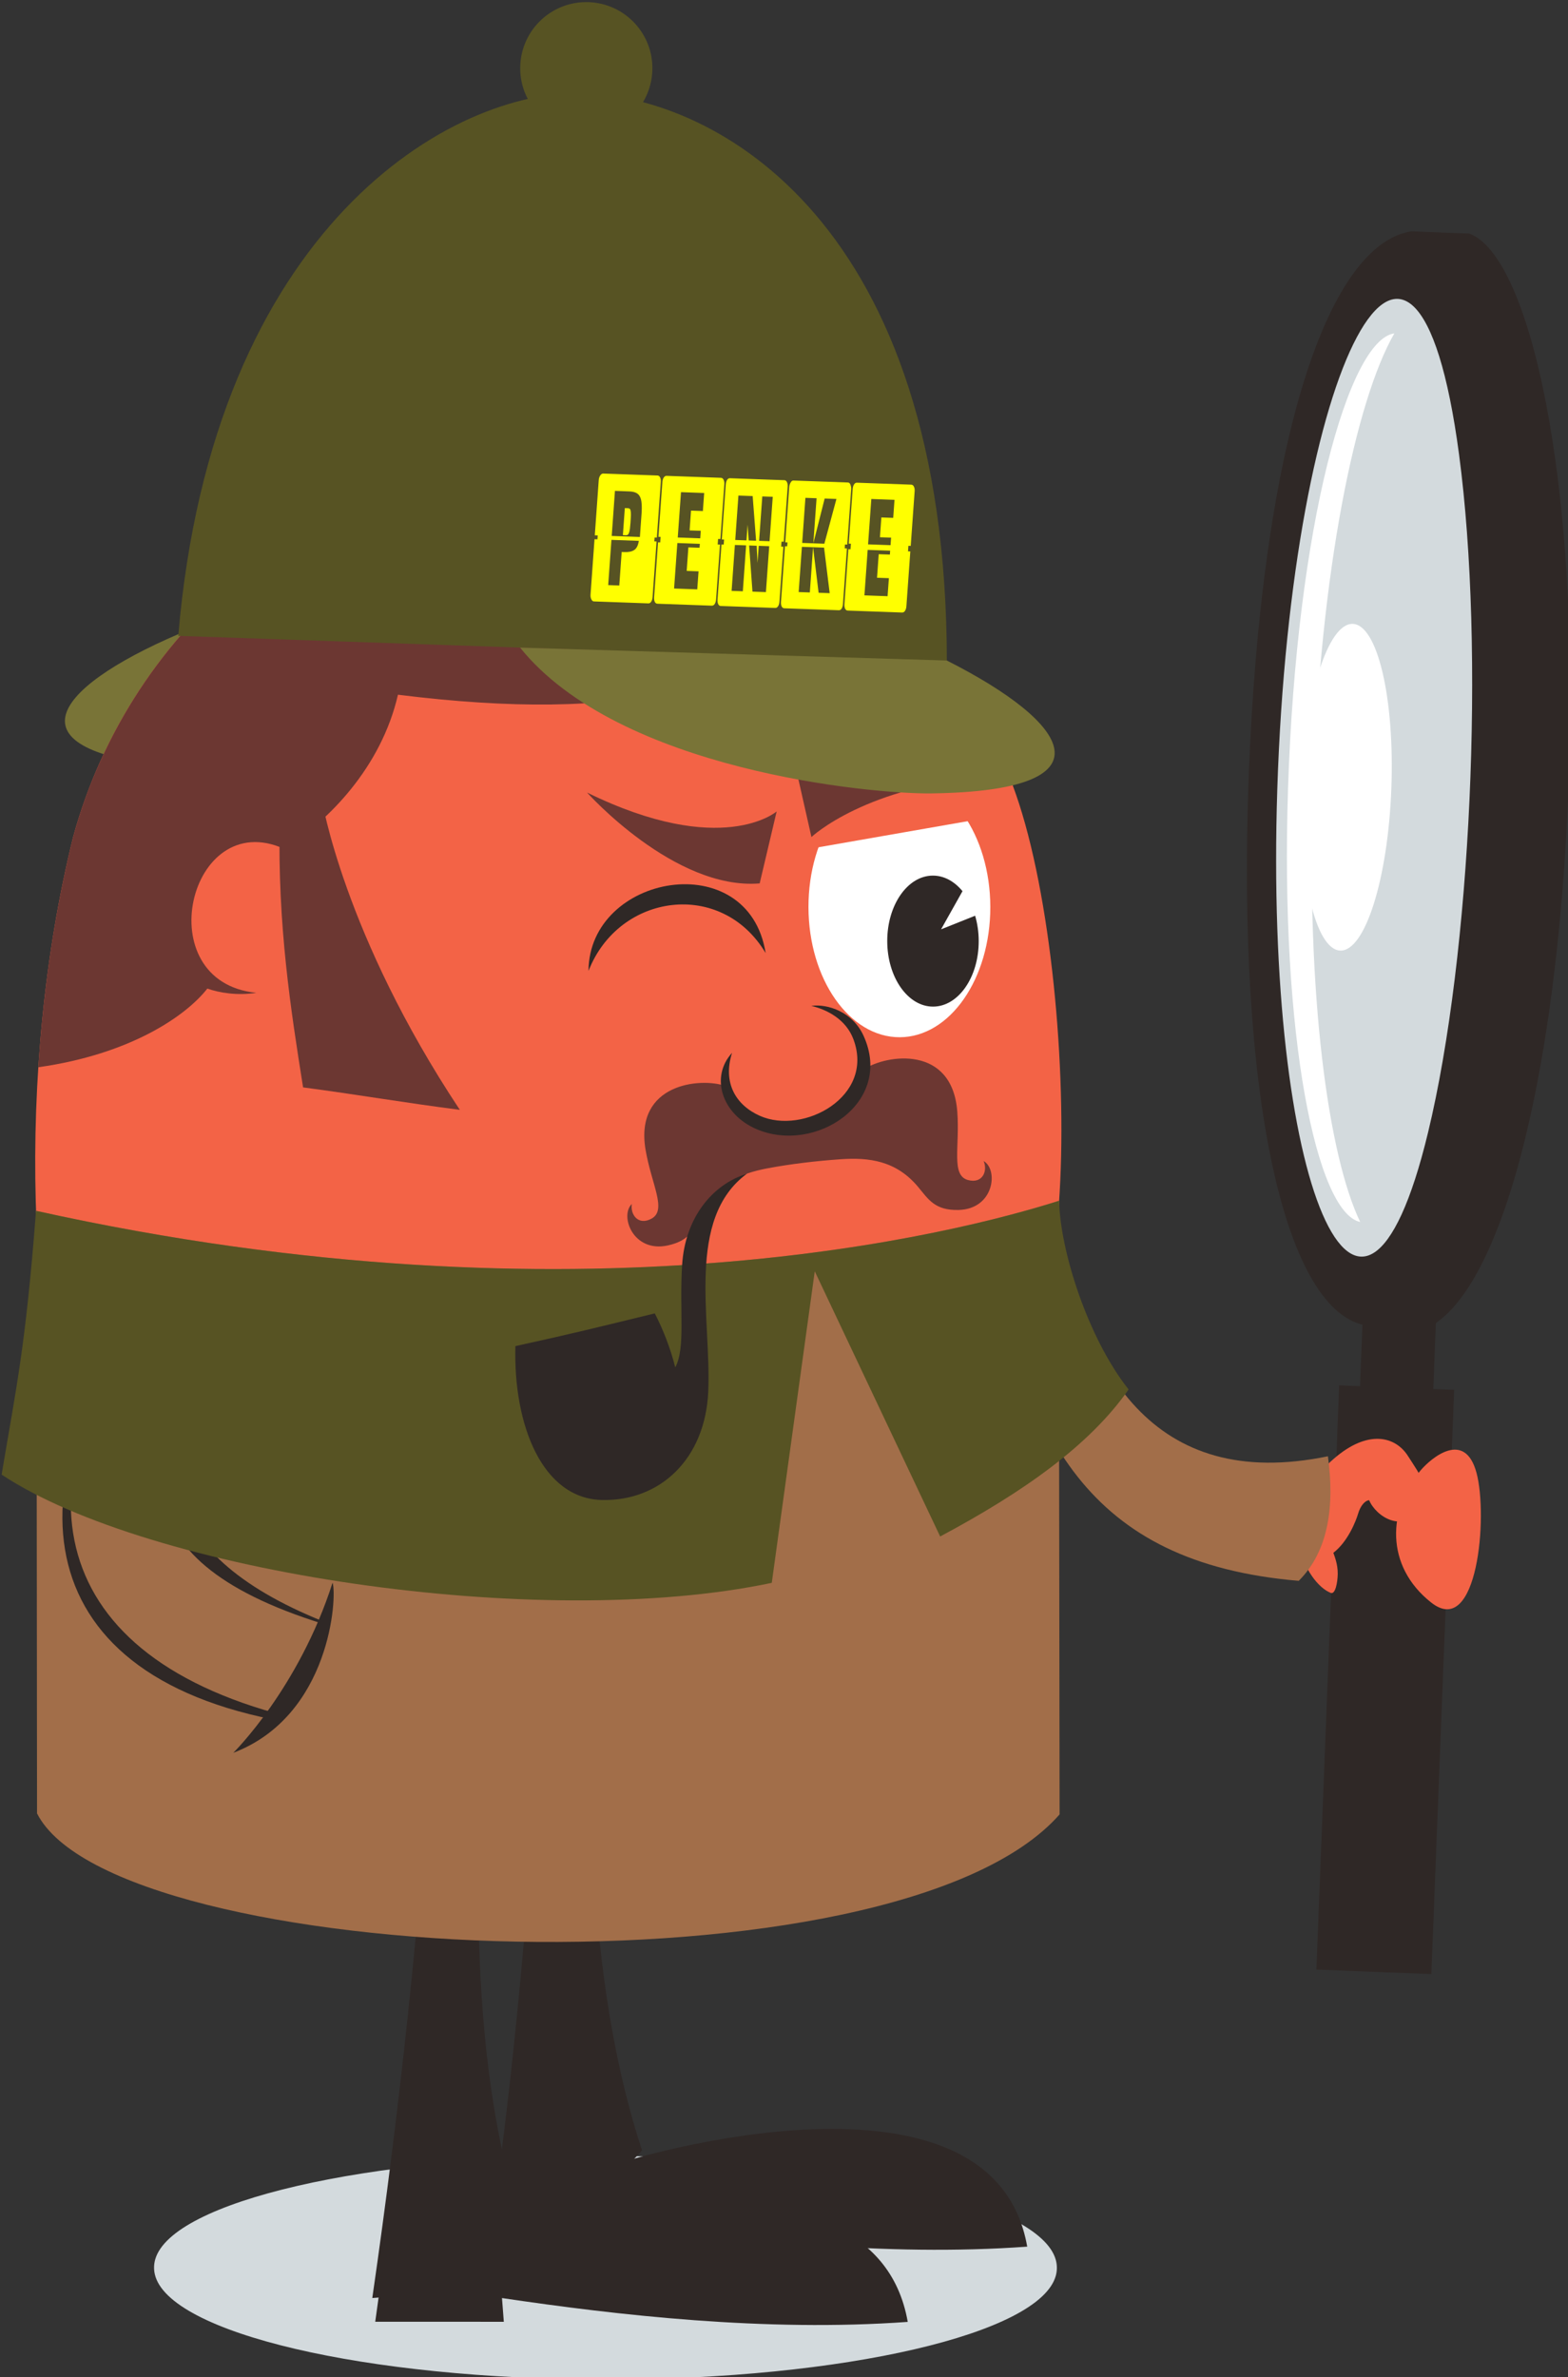 <?xml version="1.0" encoding="UTF-8" standalone="no"?>
<!-- Created with Inkscape (http://www.inkscape.org/) -->

<svg
   xmlns:dc="http://purl.org/dc/elements/1.1/"
   xmlns:cc="http://creativecommons.org/ns#"
   xmlns:rdf="http://www.w3.org/1999/02/22-rdf-syntax-ns#"
   xmlns:svg="http://www.w3.org/2000/svg"
   xmlns="http://www.w3.org/2000/svg"
   xmlns:sodipodi="http://sodipodi.sourceforge.net/DTD/sodipodi-0.dtd"
   xmlns:inkscape="http://www.inkscape.org/namespaces/inkscape"
   width="178.753mm"
   height="270.933mm"
   viewBox="0 0 178.753 270.933"
   version="1.1"
   id="svg2546"
   inkscape:version="0.92.3 (2405546, 2018-03-11)"
   sodipodi:docname="penke-detail-right.svg">
  <rect x="0" y="0" width="178.753" height="270.933" fill="#333333" stroke="none"/>
  <defs
     id="defs2540">
    <clipPath
       clipPathUnits="userSpaceOnUse"
       id="clipPath352">
      <path
         d="M 0,595 H 581 V 0 H 0 Z"
         id="path350"
         inkscape:connector-curvature="0" />
    </clipPath>
  </defs>
  <sodipodi:namedview
     id="base"
     pagecolor="#ffffff"
     bordercolor="#666666"
     borderopacity="1.0"
     inkscape:pageopacity="0.0"
     inkscape:pageshadow="2"
     inkscape:zoom="0.49497475"
     inkscape:cx="-356.73236"
     inkscape:cy="345.10919"
     inkscape:document-units="mm"
     inkscape:current-layer="text6797-5-0-4-4-9"
     showgrid="false"
     fit-margin-top="0"
     fit-margin-left="0"
     fit-margin-right="0"
     fit-margin-bottom="0"
     inkscape:window-width="1920"
     inkscape:window-height="1017"
     inkscape:window-x="1912"
     inkscape:window-y="-8"
     inkscape:window-maximized="1" />
  <g
     inkscape:label="Laag 1"
     inkscape:groupmode="layer"
     id="layer1"
     transform="translate(-11.812,-14.366)">
    <g
       aria-label="PENKE"
       transform="matrix(0.81,-0.02,-0.015,1.419,-139.222,859.695)"
       style="font-style:normal;font-weight:normal;font-size:20.329px;line-height:1.25;font-family:sans-serif;letter-spacing:0px;word-spacing:0px;fill:#ffff00;fill-opacity:1;stroke:none;stroke-width:0.508"
       id="text6797-5-0-4-4-9">
      <g
         transform="matrix(-1.754,-0.025,-0.018,-1.001,436.048,-392.616)"
         id="g9894">
        <g
           transform="translate(37.044,93.388)"
           id="g358">
          <path
             inkscape:connector-curvature="0"
             id="path360"
             style="fill:#2f2826;fill-opacity:1;fill-rule:evenodd;stroke:none"
             d="m 0,0 -5.879,-0.228 0.388,-10.036 5.879,0.227 z" />
        </g>
        <g
           transform="translate(39.022,85.611)"
           id="g362">
          <path
             inkscape:connector-curvature="0"
             id="path364"
             style="fill:#2f2826;fill-opacity:1;fill-rule:evenodd;stroke:none"
             d="m 0,0 -9.228,-0.357 1.814,-46.889 9.227,0.356 z" />
        </g>
        <g
           id="g346">
          <g
             clip-path="url(#clipPath352)"
             id="g348">
            <g
               transform="translate(61.739,14.161)"
               id="g354">
              <path
                 inkscape:connector-curvature="0"
                 id="path356"
                 style="fill:#d3dadd;fill-opacity:1;fill-rule:evenodd;stroke:none"
                 d="m 0,0 c 1.247,-4.664 16.957,-8.353 36.149,-8.353 19.304,0 35.084,3.732 36.17,8.434 0.092,0.401 0.08,0.81 -0.035,1.206 -1.351,4.639 -17.014,8.3 -36.135,8.3 C 16.992,9.587 1.305,5.912 0.007,1.261 -0.109,0.844 -0.111,0.417 0,0" />
            </g>
          </g>
        </g>
        <g
           transform="translate(32.48,78.794)"
           id="g374">
          <path
             inkscape:connector-curvature="0"
             id="path376"
             style="fill:#f36346;fill-opacity:1;fill-rule:evenodd;stroke:none"
             d="m 0,0 c -0.837,0.987 -3.536,3.277 -4.479,-0.183 -0.944,-3.459 -0.1,-13.378 3.634,-10.424 C 2.89,-7.655 2.631,-3.104 0,0" />
        </g>
        <g
           transform="translate(39.69,68.955)"
           id="g378">
          <path
             inkscape:connector-curvature="0"
             id="path380"
             style="fill:#f36346;fill-opacity:1;fill-rule:evenodd;stroke:none"
             d="M 0,0 C 1.99,0.77 4.935,6.262 -0.234,10.762 -2.977,13.148 -5.179,12.567 -6.18,11.006 -7.195,9.423 -8.223,8.118 -7.204,6.71 -5.788,4.753 -3.638,6.114 -3.077,7.44 -2.726,7.409 -2.373,6.975 -2.194,6.368 -2.015,5.761 -1.376,4.123 -0.206,3.217 -0.265,3.023 -0.571,2.339 -0.558,1.517 -0.547,0.836 -0.365,-0.141 0,0" />
        </g>
        <g
           transform="translate(33.253,178.241)"
           id="g382">
          <path
             inkscape:connector-curvature="0"
             id="path384"
             style="fill:#2f2826;fill-opacity:1;fill-rule:evenodd;stroke:none"
             d="m 0,0 c -0.8,-0.031 -3.384,-0.141 -4.638,-0.18 -4.923,-1.794 -8.926,-20.058 -7.996,-44.315 0.93,-24.257 5.613,-40.851 11.366,-43.542 1.067,0.043 3.573,0.138 4.639,0.181 6.803,0.756 10.649,18.665 9.662,44.38 C 12.047,-17.76 6.98,-1.118 0,0" />
        </g>
        <g
           transform="translate(29.422,160.325)"
           id="g386">
          <path
             inkscape:connector-curvature="0"
             id="path388"
             style="fill:#d3dadd;fill-opacity:1;fill-rule:evenodd;stroke:none"
             d="M 0,0 C -2.092,-15.711 -0.984,-40.08 2.473,-54.418 7.891,-76.889 15.599,-58.604 14.581,-26.859 13.478,7.492 3.54,26.583 0,0" />
        </g>
        <g
           transform="translate(37.34,98.726)"
           id="g390">
          <path
             inkscape:connector-curvature="0"
             id="path392"
             style="fill:#ffffff;fill-opacity:1;fill-rule:evenodd;stroke:none"
             d="M 0,0 C 3.495,0.74 6.443,14.924 5.801,34.794 5.12,55.921 0.943,70.829 -2.721,71.318 0.374,65.949 3.23,52.325 3.801,34.636 4.333,18.161 2.563,5.336 0,0" />
        </g>
        <g
           transform="translate(42.044,133.756)"
           id="g394">
          <path
             inkscape:connector-curvature="0"
             id="path396"
             style="fill:#ffffff;fill-opacity:1;fill-rule:evenodd;stroke:none"
             d="m 0,0 c 0.277,-7.239 -1.109,-13.172 -3.096,-13.248 -1.986,-0.076 -3.821,5.733 -4.098,12.973 -0.277,7.239 1.109,13.171 3.095,13.248 C -2.112,13.049 -0.277,7.239 0,0" />
        </g>
        <g
           transform="translate(61.865,99.153)"
           id="g398">
          <path
             inkscape:connector-curvature="0"
             id="path400"
             style="fill:#a26e49;fill-opacity:1;fill-rule:nonzero;stroke:none"
             d="m 0,0 c -2.347,-12.361 -7.88,-22.138 -21.944,-19.232 -0.534,-3.956 -0.078,-7.584 2.341,-9.999 17.116,1.448 21.83,11.676 25.117,27.381 z" />
        </g>
        <g
           transform="translate(97.533,22.915)"
           id="g402">
          <path
             inkscape:connector-curvature="0"
             id="path404"
             style="fill:#2f2826;fill-opacity:1;fill-rule:evenodd;stroke:none"
             d="m 0,0 c -1.755,0.731 -30.716,9.364 -33.495,-6.437 11.433,-0.83 23.306,0.536 32.544,1.901 L -1.097,-6.437 H 9.215 l -0.586,4.243 z" />
        </g>
        <g
           transform="translate(102.872,64.03)"
           id="g406">
          <path
             inkscape:connector-curvature="0"
             id="path408"
             style="fill:#2f2826;fill-opacity:1;fill-rule:evenodd;stroke:none"
             d="m 0,0 h -4.165 c 0.783,-11.861 0.358,-27.398 -3.751,-39.836 2.233,-2.624 7.171,-5.522 12.028,-5.815 C 1.919,-30.022 0.823,-15.354 0,0" />
        </g>
        <g
           transform="translate(107.144,16.878)"
           id="g410">
          <path
             inkscape:connector-curvature="0"
             id="path412"
             style="fill:#2f2826;fill-opacity:1;fill-rule:evenodd;stroke:none"
             d="m 0,0 c -1.756,0.732 -30.737,9.37 -33.518,-6.442 11.441,-0.829 23.322,0.537 32.567,1.903 L -1.098,-6.442 H 9.221 l -0.585,4.246 z" />
        </g>
        <g
           transform="translate(111.802,58.158)"
           id="g414">
          <path
             inkscape:connector-curvature="0"
             id="path416"
             style="fill:#2f2826;fill-opacity:1;fill-rule:evenodd;stroke:none"
             d="M 0,0 C -1.591,0 -2.578,-0.138 -4.169,-0.138 -3.386,-12.006 -3.125,-27.555 -7.236,-40 -5.001,-42.626 -0.061,-45.526 4.8,-45.819 2.605,-30.592 0.96,-15.364 0,0" />
        </g>
        <g
           transform="translate(132.205,145.881)"
           id="g418">
          <path
             inkscape:connector-curvature="0"
             id="path420"
             style="fill:#797437;fill-opacity:1;fill-rule:evenodd;stroke:none"
             d="m 0,0 c 10.326,-4.435 14.048,-9.605 -0.573,-10.723 -4.839,-0.369 -25.15,0.271 -33.679,9.608 z" />
        </g>
        <g
           transform="translate(102.383,159.577)"
           id="g422">
          <path
             inkscape:connector-curvature="0"
             id="path424"
             style="fill:#f36346;fill-opacity:1;fill-rule:evenodd;stroke:none"
             d="m 0,0 c 18.419,-0.047 33.667,-13.053 38.267,-29.989 2.306,-9.323 3.262,-19.615 2.99,-29.254 -0.231,-8.217 -1.334,-16.387 -3.354,-23.952 -7.802,-29.223 -70.793,-27.255 -76.017,1.26 -1.387,7.575 -2.342,15.518 -2.808,23.455 -0.588,10.003 0.71,23.886 3.52,31.952 C -31.978,-10.958 -17.065,0.043 0,0" />
        </g>
        <g
           transform="translate(102.383,159.577)"
           id="g426">
          <path
             inkscape:connector-curvature="0"
             id="path428"
             style="fill:#6c3732;fill-opacity:1;fill-rule:evenodd;stroke:none"
             d="m 0,0 c 18.419,-0.047 33.667,-13.053 38.267,-29.989 1.461,-5.907 2.379,-12.2 2.788,-18.472 -7.381,1.042 -11.849,4.117 -13.564,6.318 -0.925,-0.335 -2.455,-0.588 -3.929,-0.336 8.735,0.853 5.44,14.998 -2.226,11.556 -3.546,2.218 -7.793,6.529 -9.138,12.369 -18.183,-2.258 -28.599,0.287 -37.573,8.348 -1.41,-3.963 -4.481,-6.729 -8.378,-8.652 C -26.73,-7.469 -14.1,0.035 0,0" />
        </g>
        <g
           transform="translate(143.618,99.592)"
           id="g430">
          <path
             inkscape:connector-curvature="0"
             id="path432"
             style="fill:#a26e49;fill-opacity:1;fill-rule:evenodd;stroke:none"
             d="m 0,0 c -0.063,-10.661 -0.068,-27.891 -0.096,-48.366 -6.266,-12.337 -68.891,-15.054 -82.072,-0.056 0.02,17.937 0.081,36.396 0.052,49.255 C -74.232,-1.68 -43.787,-9.682 0,0" />
        </g>
        <g
           transform="translate(74.357,134.446)"
           id="g434">
          <path
             inkscape:connector-curvature="0"
             id="path436"
             style="fill:#ffffff;fill-opacity:1;fill-rule:evenodd;stroke:none"
             d="m 0,0 c 4.03,-0.01 7.286,-4.698 7.271,-10.47 -0.014,-5.771 -3.294,-10.444 -7.324,-10.433 -4.029,0.009 -7.285,4.698 -7.271,10.469 C -7.309,-4.662 -4.03,0.011 0,0" />
        </g>
        <g
           transform="translate(74.21,134.893)"
           id="g438">
          <path
             inkscape:connector-curvature="0"
             id="path440"
             style="fill:#f36346;fill-opacity:1;fill-rule:evenodd;stroke:none"
             d="M 0,0 C 3.145,-0.008 5.876,-2.521 7.274,-6.22 L -6.147,-3.87 C -4.623,-1.486 -2.431,0.007 0,0" />
        </g>
        <g
           transform="translate(71.648,126.516)"
           id="g442">
          <path
             inkscape:connector-curvature="0"
             id="path444"
             style="fill:#2f2826;fill-opacity:1;fill-rule:evenodd;stroke:none"
             d="M 0,0 C 2.027,-0.005 3.665,-2.363 3.657,-5.267 3.65,-8.169 2,-10.52 -0.027,-10.514 c -2.026,0.005 -3.664,2.364 -3.657,5.266 0.002,0.72 0.104,1.405 0.289,2.029 l 2.732,-1.092 -1.719,3.063 C -1.739,-0.468 -0.908,0.003 0,0" />
        </g>
        <g
           transform="translate(99.3,196.613)"
           id="g446">
          <path
             inkscape:connector-curvature="0"
             id="path448"
             style="fill:#575323;fill-opacity:1;fill-rule:evenodd;stroke:none"
             d="m 0,0 c -2.927,-0.1 -5.221,-2.555 -5.121,-5.481 0.1,-2.928 2.554,-5.221 5.481,-5.122 2.928,0.099 5.222,2.554 5.122,5.482 C 5.383,-2.193 2.928,0.1 0,0" />
        </g>
        <g
           transform="translate(132.217,145.74)"
           id="g450">
          <path
             inkscape:connector-curvature="0"
             id="path452"
             style="fill:#575323;fill-opacity:1;fill-rule:evenodd;stroke:none"
             d="m 0,0 c -20.563,-0.699 -41.127,-1.398 -61.69,-2.097 0.016,35.394 18.536,45.307 29.112,45.666 C -22,43.929 -2.772,32.899 0,0" />
        </g>
        <g
           transform="translate(120.693,132.64)"
           id="g454">
          <path
             inkscape:connector-curvature="0"
             id="path456"
             style="fill:#6c3732;fill-opacity:1;fill-rule:evenodd;stroke:none"
             d="m 0,0 c 0,0 -1.733,-10.845 -11.087,-24.933 4.34,0.55 8.395,1.249 12.581,1.797 0.978,6.152 2.057,12.985 1.885,21.346 C 3.033,1.937 0,0 0,0" />
        </g>
        <g
           transform="translate(84.912,103.019)"
           id="g458">
          <path
             inkscape:connector-curvature="0"
             id="path460"
             style="fill:#6c3732;fill-opacity:1;fill-rule:evenodd;stroke:none"
             d="m 0,0 c 2.167,-0.41 4.112,-1.225 5.272,-3.596 0.56,-1.146 0.832,-2.183 2.726,-2.596 2.787,-0.609 3.883,2.379 2.887,3.327 0.138,-0.86 -0.522,-1.759 -1.581,-1.176 -1.26,0.693 0.01,2.74 0.482,5.533 C 10.685,6.812 5.372,7.307 3.375,6.608 2.325,3.633 -0.322,3.164 -1.739,3.136 -2.463,3.12 -3.17,3.22 -3.865,3.43 -5.26,3.853 -7.491,4.988 -7.778,7.972 c -1.771,1.159 -7.046,1.96 -7.455,-3.42 -0.216,-2.825 0.525,-5.117 -0.866,-5.488 -1.168,-0.309 -1.592,0.722 -1.251,1.523 -1.195,-0.681 -0.851,-3.844 2,-3.925 1.938,-0.055 2.452,0.886 3.272,1.863 1.755,2.092 3.924,2.365 6.208,2.205 C -3.979,0.6 -1.858,0.352 0,0" />
        </g>
        <g
           transform="translate(129.183,91.547)"
           id="g462">
          <path
             inkscape:connector-curvature="0"
             id="path464"
             style="fill:#2f2826;fill-opacity:1;fill-rule:nonzero;stroke:none"
             d="m 0,0 c 5.882,-11.204 5.163,-19.353 -8.613,-24.899 1.037,-2.882 1.903,-4.503 4.075,-7.864 20.694,4.167 20.875,20.336 8.407,35.503 z" />
        </g>
        <g
           transform="translate(129.183,91.547)"
           id="g466">
          <path
             inkscape:connector-curvature="0"
             id="path468"
             style="fill:#a26e49;fill-opacity:1;fill-rule:nonzero;stroke:none"
             d="m 0,0 c 5.882,-11.204 8.505,-19.762 -8.613,-25.1 1.385,-1.976 1.695,-3.796 3.866,-7.158 19.372,5.422 20.666,19.831 8.616,34.998 z" />
        </g>
        <g
           transform="translate(81.397,116.059)"
           id="g470">
          <path
             inkscape:connector-curvature="0"
             id="path472"
             style="fill:#2f2826;fill-opacity:1;fill-rule:nonzero;stroke:none"
             d="m 0,0 c -1.247,-0.3 -2.78,-1.068 -3.383,-2.688 -1.712,-4.598 4.011,-7.692 7.511,-6.139 1.888,0.838 3.008,2.604 2.233,5.055 1.768,-1.927 0.837,-4.926 -1.97,-6.125 -4.715,-2.014 -11.046,2.116 -8.58,7.506 C -3.316,-0.482 -1.317,0.179 0,0" />
        </g>
        <g
           transform="translate(143.618,99.592)"
           id="g474">
          <path
             inkscape:connector-curvature="0"
             id="path476"
             style="fill:#575323;fill-opacity:1;fill-rule:evenodd;stroke:none"
             d="m 0,0 c 0.845,-11.063 1.608,-14.293 2.755,-21.173 -11.794,-7.82 -43.121,-12.625 -61.816,-8.67 l -3.442,25.006 -10.072,-21.282 c -6.664,3.563 -11.988,7.311 -15.121,11.806 3.295,4.152 5.514,11.207 5.58,15.146 C -74.232,-1.68 -43.787,-9.682 0,0" />
        </g>
        <g
           transform="translate(91.761,95.252)"
           id="g478">
          <path
             inkscape:connector-curvature="0"
             id="path480"
             style="fill:#2f2826;fill-opacity:1;fill-rule:evenodd;stroke:none"
             d="m 0,0 c 0.228,-3.709 -0.289,-6.623 0.547,-8.212 0.39,1.537 0.972,3.036 1.646,4.333 4.765,-1.162 6.396,-1.576 11.187,-2.631 0.168,-6.384 -2.188,-12.243 -6.955,-12.347 -4.693,-0.103 -8.29,3.323 -8.526,8.704 -0.255,5.8 1.835,13.876 -3.115,17.5 C -2.392,6.456 -0.232,3.777 0,0" />
        </g>
        <g
           transform="translate(66.942,134.468)"
           id="g482">
          <path
             inkscape:connector-curvature="0"
             id="path484"
             style="fill:#6c3732;fill-opacity:1;fill-rule:evenodd;stroke:none"
             d="M 0,0 C 0,0 8.411,3.415 15.65,0.443 L 14.449,-4.86 c 0,0 -4.376,4.162 -14.449,4.86" />
        </g>
        <g
           transform="translate(99.402,133.175)"
           id="g486">
          <path
             inkscape:connector-curvature="0"
             id="path488"
             style="fill:#6c3732;fill-opacity:1;fill-rule:evenodd;stroke:none"
             d="m 0,0 c 0,0 -7.021,-7.852 -13.857,-7.289 l -1.362,5.778 c 0,0 4.373,-3.799 15.219,1.511" />
        </g>
        <g
           transform="translate(85.066,120.296)"
           id="g490">
          <path
             inkscape:connector-curvature="0"
             id="path492"
             style="fill:#2f2826;fill-opacity:1;fill-rule:nonzero;stroke:none"
             d="M 0,0 C 3.534,5.937 11.783,4.809 14.214,-1.436 14.185,6.341 1.376,8.653 0,0" />
        </g>
        <g
           transform="translate(70.527,143.779)"
           id="g494">
          <path
             inkscape:connector-curvature="0"
             id="path496"
             style="fill:#797437;fill-opacity:1;fill-rule:evenodd;stroke:none"
             d="m 0,0 c -10.028,-5.07 -13.42,-10.464 1.242,-10.665 4.853,-0.066 25.084,1.842 33.013,11.693 z" />
        </g>
        <g
           transform="translate(119.808,69.753)"
           id="g498">
          <path
             inkscape:connector-curvature="0"
             id="path500"
             style="fill:#2f2826;fill-opacity:1;fill-rule:evenodd;stroke:none"
             d="m 0,0 c -0.38,-1.122 0.165,-10.684 7.963,-13.657 0,0 -5.251,5.17 -7.963,13.657" />
        </g>
      </g>
      <g
         id="g3571"
         transform="matrix(0.999,-0.007,0.021,1,11.721,2.136)">
        <path
           id="path718-1-0-5"
           style="font-style:normal;font-variant:normal;font-weight:normal;font-stretch:normal;font-size:10.842px;line-height:0;font-family:'Airport Arrival';-inkscape-font-specification:'Airport Arrival';writing-mode:lr-tb;fill:#ffff00;fill-opacity:1;stroke-width:0.508"
           d="m 265.116,-550.302 q -0.04,0.313 -0.088,0.517 -0.047,0.193 -0.127,0.309 -0.069,0.116 -0.183,0.155 -0.103,0.039 -0.255,0.033 l -0.423,-0.018 0.278,-2.168 0.423,0.018 q 0.152,0.007 0.245,0.043 0.104,0.037 0.143,0.158 0.05,0.121 0.042,0.349 -0.006,0.217 -0.056,0.605 z m 3.389,1.279 -0.04,0.313 0.314,0.013 -0.572,4.454 q -0.031,0.237 -0.2,0.371 -0.159,0.134 -0.397,0.124 l -7.687,-0.32 q -0.076,-0.003 -0.169,-0.04 -0.081,-0.047 -0.149,-0.115 -0.068,-0.068 -0.109,-0.167 -0.042,-0.099 -0.026,-0.218 l 0.572,-4.454 0.412,0.017 0.04,-0.313 -0.412,-0.017 0.57,-4.444 q 0.015,-0.119 0.082,-0.213 0.067,-0.095 0.151,-0.156 0.084,-0.061 0.175,-0.09 0.103,-0.039 0.179,-0.036 l 7.687,0.32 q 0.239,0.01 0.361,0.156 0.134,0.147 0.103,0.384 l -0.57,4.444 z m -5.575,-3.864 -0.464,3.613 3.968,0.165 0.053,-0.41 0.184,-1.434 q 0.065,-0.507 0.01,-0.845 -0.042,-0.349 -0.244,-0.563 -0.191,-0.214 -0.57,-0.316 -0.368,-0.102 -0.954,-0.126 z m 1.36,4.947 q 0.867,0.036 1.348,-0.139 0.491,-0.175 0.648,-0.721 l -3.86,-0.16 -0.465,3.624 1.561,0.065 0.345,-2.686 z"
           inkscape:connector-curvature="0" />
        <path
           id="path721-7-3-9"
           style="font-style:normal;font-variant:normal;font-weight:normal;font-stretch:normal;font-size:10.842px;line-height:0;font-family:'Airport Arrival';-inkscape-font-specification:'Airport Arrival';writing-mode:lr-tb;fill:#ffff00;fill-opacity:1;stroke-width:0.508"
           d="m 277.448,-548.716 -0.057,0.442 0.325,0.014 -0.563,4.39 q -0.029,0.227 -0.2,0.371 -0.159,0.134 -0.408,0.124 l -7.665,-0.319 q -0.228,-0.009 -0.361,-0.156 -0.122,-0.157 -0.092,-0.383 l 0.563,-4.39 0.304,0.012 0.057,-0.442 -0.304,-0.012 0.561,-4.368 q 0.031,-0.237 0.189,-0.372 0.171,-0.145 0.399,-0.135 l 7.665,0.319 q 0.249,0.011 0.371,0.167 0.134,0.147 0.103,0.384 l -0.561,4.368 z m -5.214,-3.871 -0.467,3.635 3.166,0.132 0.077,-0.604 -1.572,-0.065 0.204,-1.585 1.67,0.069 0.185,-1.445 z m 2.457,6.413 -1.67,-0.069 0.242,-1.887 1.572,0.065 0.04,-0.313 -3.166,-0.132 -0.468,3.645 3.263,0.136 z"
           inkscape:connector-curvature="0" />
        <path
           id="path723-9-3-0"
           style="font-style:normal;font-variant:normal;font-weight:normal;font-stretch:normal;font-size:10.842px;line-height:0;font-family:'Airport Arrival';-inkscape-font-specification:'Airport Arrival';writing-mode:lr-tb;fill:#ffff00;fill-opacity:1;stroke-width:0.508"
           d="m 286.38,-548.312 -0.051,0.399 0.314,0.013 -0.566,4.411 q -0.029,0.227 -0.199,0.36 -0.159,0.134 -0.387,0.125 l -7.687,-0.32 q -0.228,-0.009 -0.351,-0.156 -0.123,-0.146 -0.094,-0.373 l 0.566,-4.411 0.314,0.013 0.051,-0.399 -0.314,-0.013 0.565,-4.4 q 0.031,-0.237 0.189,-0.372 0.159,-0.134 0.387,-0.125 l 7.687,0.32 q 0.228,0.009 0.351,0.156 0.134,0.147 0.103,0.384 l -0.565,4.4 z m -2.698,-3.69 -0.457,3.559 1.474,0.061 0.457,-3.559 z m -3.361,-0.14 -0.457,3.559 1.583,0.066 0.162,-1.262 0.152,1.275 1.041,0.043 -0.475,-3.598 z m 0.603,7.702 0.472,-3.678 -1.583,-0.066 -0.472,3.678 z m 3.252,0.135 0.472,-3.678 -1.474,-0.061 -0.176,1.37 -0.117,-1.382 -1.062,-0.044 0.46,3.717 z"
           inkscape:connector-curvature="0" />
        <path
           id="path725-0-0-2"
           style="font-style:normal;font-variant:normal;font-weight:normal;font-stretch:normal;font-size:10.842px;line-height:0;font-family:'Airport Arrival';-inkscape-font-specification:'Airport Arrival';writing-mode:lr-tb;fill:#ffff00;fill-opacity:1;stroke-width:0.508"
           d="m 295.321,-547.897 -0.04,0.313 0.314,0.013 -0.57,4.444 q -0.031,0.237 -0.189,0.372 -0.148,0.135 -0.397,0.124 l -7.687,-0.32 q -0.239,-0.01 -0.361,-0.156 -0.123,-0.146 -0.092,-0.383 l 0.57,-4.444 0.314,0.013 0.04,-0.313 -0.314,-0.013 0.57,-4.444 q 0.021,-0.162 0.184,-0.328 0.164,-0.177 0.403,-0.168 l 7.687,0.32 q 0.249,0.011 0.356,0.199 0.119,0.178 0.098,0.34 l -0.57,4.444 z m -5.564,-3.864 -0.464,3.613 3.122,0.13 1.711,-3.561 -1.659,-0.069 -1.602,3.566 0.464,-3.613 z m 0.603,7.615 0.465,-3.624 -1.572,-0.065 -0.465,3.624 z m 2.797,0.116 -0.782,-3.676 -1.55,-0.065 0.771,3.675 z"
           inkscape:connector-curvature="0" />
        <path
           id="path727-2-5-0"
           style="font-style:normal;font-variant:normal;font-weight:normal;font-stretch:normal;font-size:10.842px;line-height:0;font-family:'Airport Arrival';-inkscape-font-specification:'Airport Arrival';writing-mode:lr-tb;fill:#ffff00;fill-opacity:1;stroke-width:0.508"
           d="m 304.255,-547.601 -0.057,0.442 0.325,0.014 -0.563,4.39 q -0.029,0.227 -0.2,0.371 -0.159,0.134 -0.408,0.124 l -7.665,-0.319 q -0.228,-0.009 -0.361,-0.156 -0.122,-0.157 -0.092,-0.383 l 0.563,-4.39 0.304,0.012 0.057,-0.442 -0.304,-0.012 0.561,-4.368 q 0.031,-0.237 0.189,-0.372 0.171,-0.145 0.399,-0.135 l 7.665,0.319 q 0.249,0.011 0.371,0.167 0.134,0.147 0.103,0.384 l -0.561,4.368 z m -5.214,-3.871 -0.467,3.635 3.166,0.132 0.078,-0.604 -1.572,-0.065 0.204,-1.585 1.67,0.069 0.185,-1.445 z m 2.458,6.413 -1.67,-0.069 0.242,-1.887 1.572,0.065 0.04,-0.313 -3.166,-0.132 -0.468,3.645 3.263,0.136 z"
           inkscape:connector-curvature="0" />
      </g>
    </g>
  </g>
</svg>
